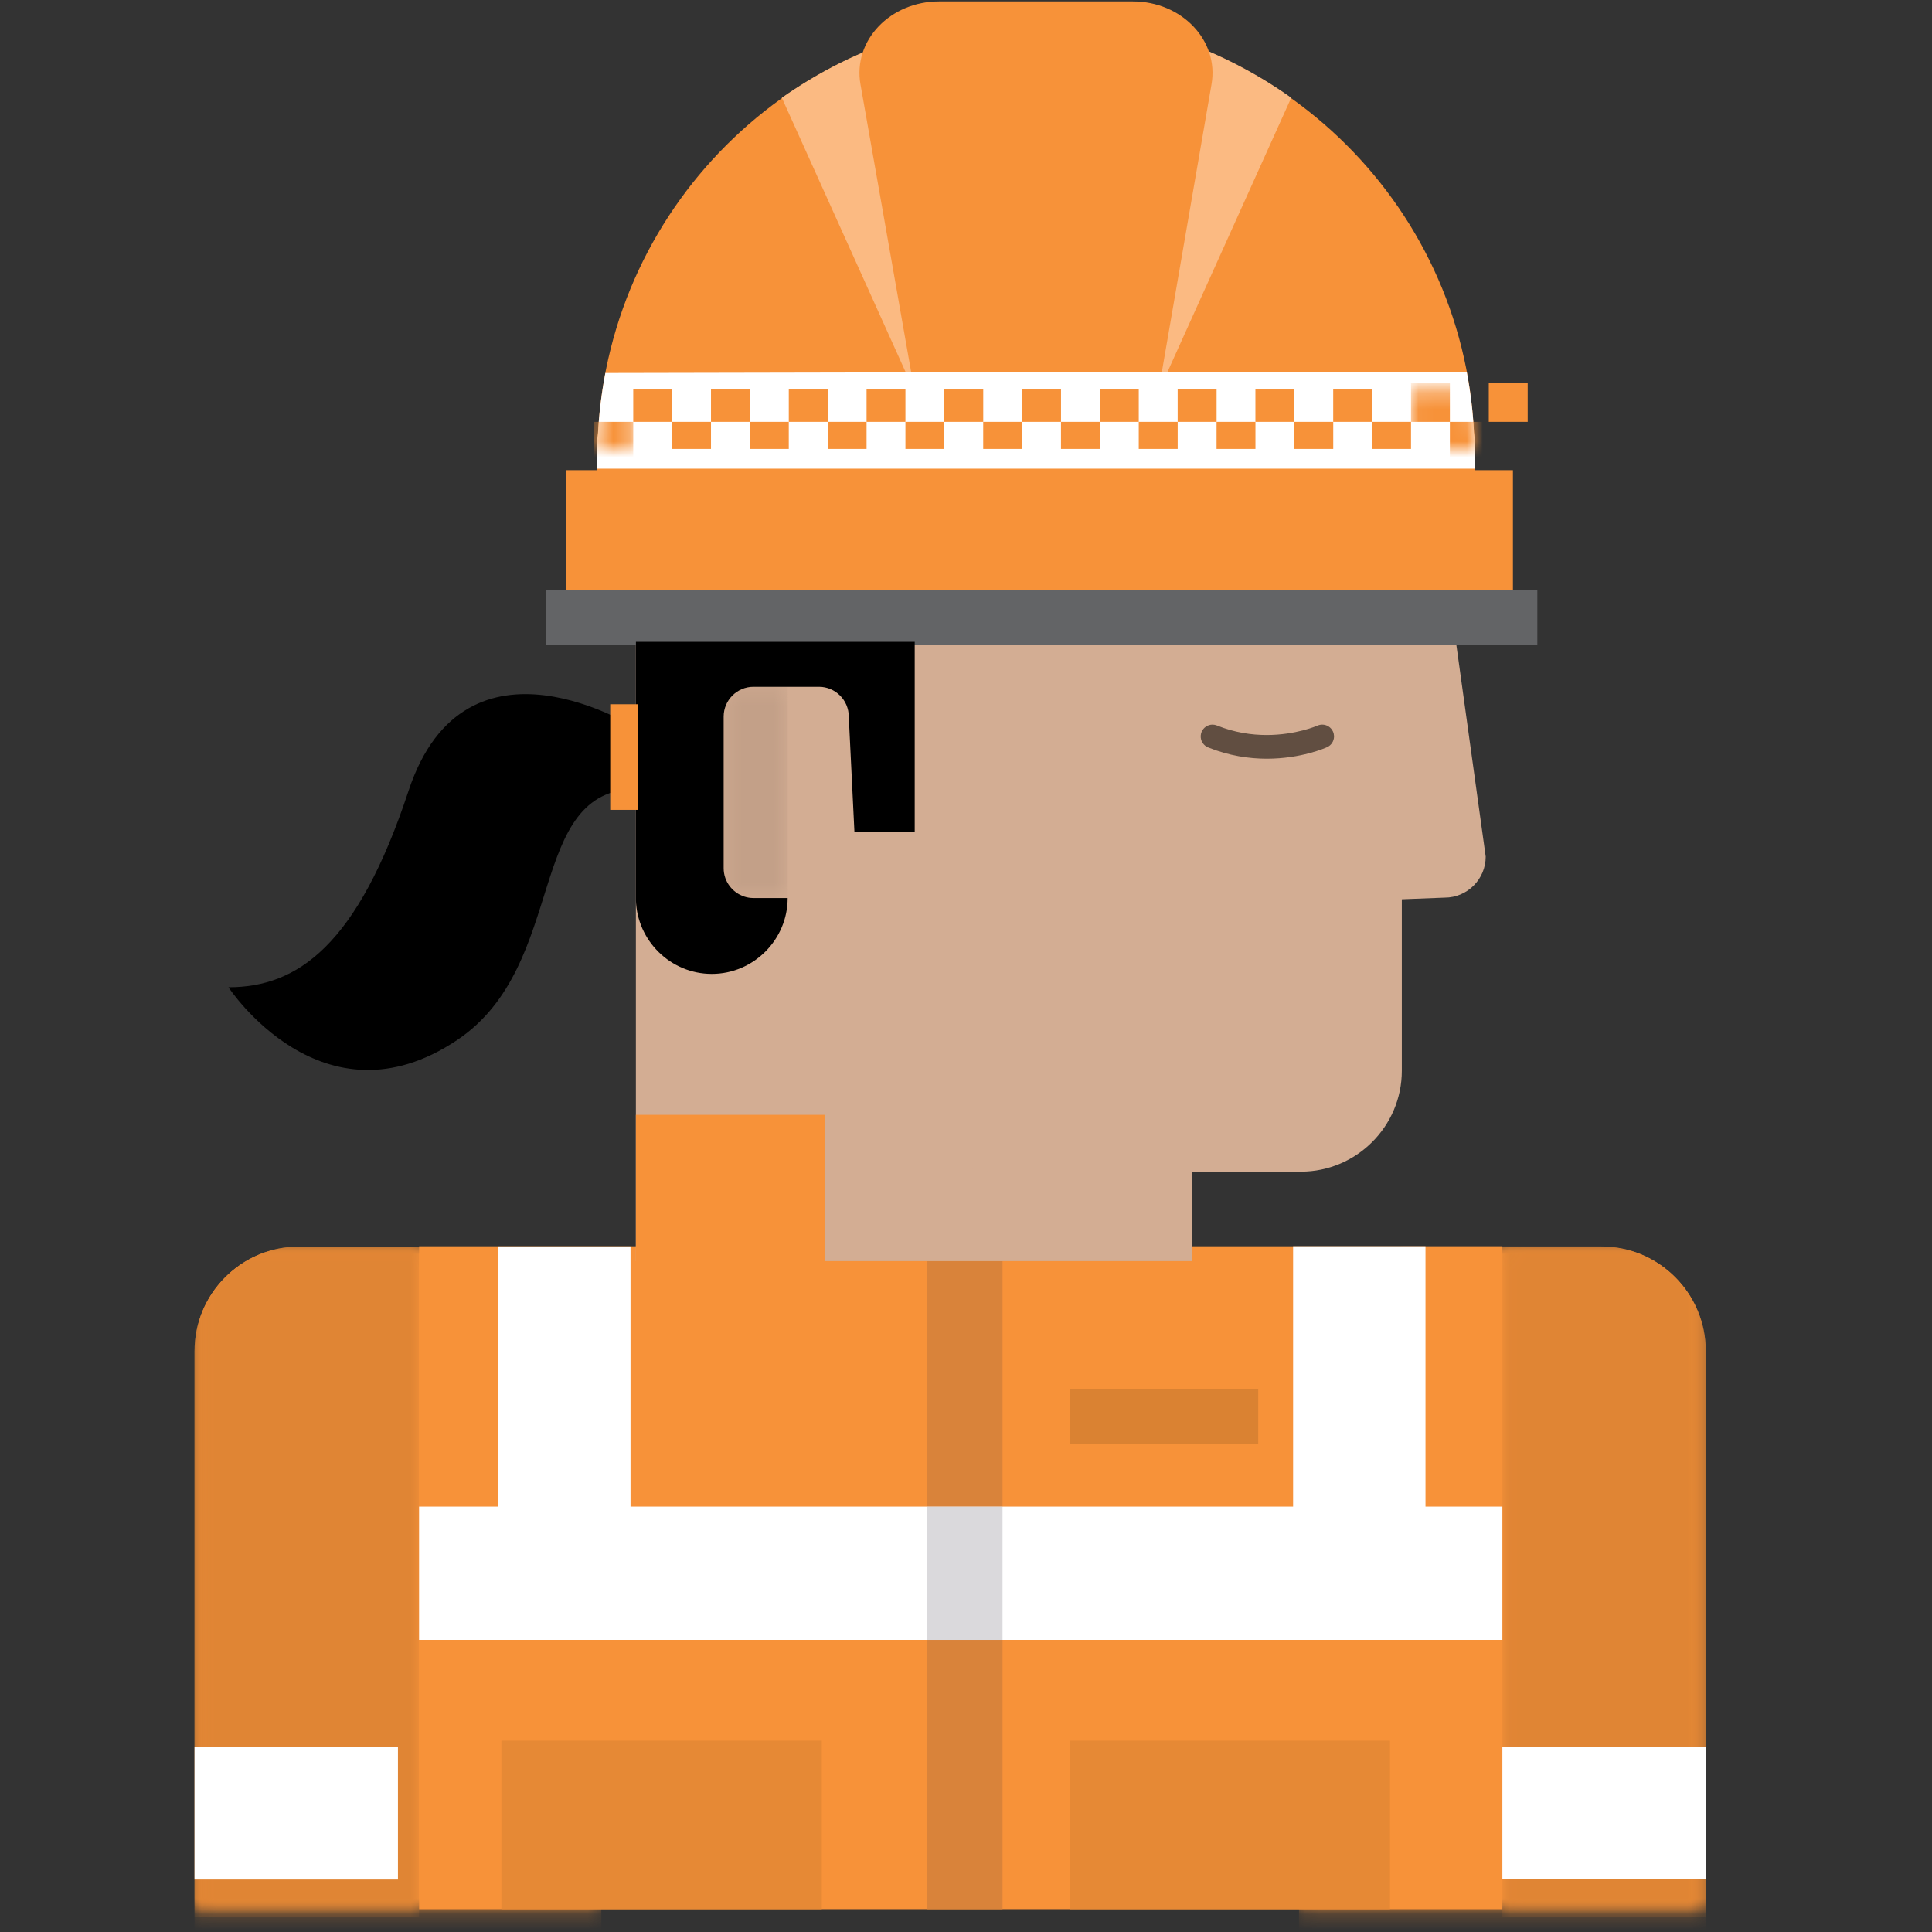 <?xml version="1.0" encoding="UTF-8"?>
<svg width="120px" height="120px" viewBox="0 0 120 120" version="1.1" xmlns="http://www.w3.org/2000/svg" xmlns:xlink="http://www.w3.org/1999/xlink">
    <rect x="0" y="0" width="120" height="120" fill="#333333" stroke="none"/>
    <title>homepage/illustration/1</title>
    <defs>
        <polygon id="path-1" points="0.083 0.026 25.349 0.026 25.349 41.183 0.083 41.183"></polygon>
        <polygon id="path-3" points="0.083 0.03 14.03 0.03 14.03 41.183 0.083 41.183"></polygon>
        <polygon id="path-5" points="0.151 0.018 25.418 0.018 25.418 41.183 0.151 41.183"></polygon>
        <polygon id="path-7" points="0.033 0.022 12.667 0.022 12.667 41.183 0.033 41.183"></polygon>
        <path d="M0.041,0.286 L0.041,3.977 L4.014,3.977 C4.012,3.631 3.998,3.282 3.947,2.935 L3.947,2.935 C3.904,2.039 3.813,1.155 3.685,0.286 L3.685,0.286 L0.041,0.286 Z" id="path-9"></path>
        <path d="M0.823,0.286 C0.686,1.178 0.592,2.085 0.541,3.003 L0.541,3.003 C0.493,3.303 0.477,3.634 0.474,3.977 L0.474,3.977 L2.731,3.977 L2.731,0.286 L0.823,0.286 Z" id="path-11"></path>
        <polygon id="path-13" points="0.377 0.324 4.353 0.324 4.353 13.439 0.377 13.439"></polygon>
    </defs>
    <g id="homepage/illustration/1" stroke="none" stroke-width="1" fill="none" fill-rule="evenodd">
        <g id="Group-2" transform="translate(12, 0)">
            <g id="Group-832" transform="translate(0, 77.401)">
                <mask id="mask-2" fill="white">
                    <use xlink:href="#path-1"></use>
                </mask>
                <g id="Clip-831"></g>
                <path d="M0.083,76.625 L0.083,6.516 C0.083,2.946 3.004,0.026 6.573,0.026 L18.859,0.026 C22.429,0.026 25.349,2.946 25.349,6.516 L25.349,76.625 L0.083,76.625 Z" id="Fill-830" fill="#F79239" mask="url(#mask-2)"></path>
            </g>
            <g id="Group-835" transform="translate(0, 77.401)">
                <mask id="mask-4" fill="white">
                    <use xlink:href="#path-3"></use>
                </mask>
                <g id="Clip-834"></g>
                <path d="M14.03,0.03 L6.372,0.03 C2.894,0.137 0.083,3.013 0.083,6.516 L0.083,41.682 L14.03,41.682 L14.03,0.03 Z" id="Fill-833" fill="#E08534" mask="url(#mask-4)"></path>
            </g>
            <polygon id="Fill-836" fill="#FFFFFF" points="0.083 116.742 12.717 116.742 12.717 108.518 0.083 108.518"></polygon>
            <g id="Group-839" transform="translate(68.532, 77.401)">
                <mask id="mask-6" fill="white">
                    <use xlink:href="#path-5"></use>
                </mask>
                <g id="Clip-838"></g>
                <path d="M25.418,76.617 L25.418,6.51 C25.418,2.94 22.496,0.018 18.928,0.018 L6.641,0.018 C3.071,0.018 0.151,2.94 0.151,6.51 L0.151,76.617 L25.418,76.617 Z" id="Fill-837" fill="#F79239" mask="url(#mask-6)"></path>
            </g>
            <g id="Group-842" transform="translate(81.283, 77.401)">
                <mask id="mask-8" fill="white">
                    <use xlink:href="#path-7"></use>
                </mask>
                <g id="Clip-841"></g>
                <path d="M6.381,0.022 L0.033,0.022 L0.033,16.178 L0.033,24.456 L0.033,41.682 L12.667,41.682 L12.667,6.509 C12.667,3.009 9.857,0.131 6.381,0.022" id="Fill-840" fill="#E08534" mask="url(#mask-8)"></path>
            </g>
            <polygon id="Fill-843" fill="#F79239" points="14.03 118.584 81.316 118.584 81.316 77.409 14.03 77.409"></polygon>
            <polygon id="Fill-844" fill="#FFFFFF" points="18.939 95.111 27.163 95.111 27.163 77.418 18.939 77.418"></polygon>
            <polygon id="Fill-845" fill="#FFFFFF" points="14.03 101.856 81.316 101.856 81.316 93.579 14.03 93.579"></polygon>
            <polygon id="Fill-846" fill="#FFFFFF" points="68.317 93.632 76.54 93.632 76.54 77.409 68.317 77.409"></polygon>
            <path d="M45.579,93.579 L50.269,93.579 L50.269,78.33 L45.579,78.33 L45.579,93.579 Z M45.579,118.584 L50.269,118.584 L50.269,101.856 L45.579,101.856 L45.579,118.584 Z" id="Fill-847" fill="#D9833A"></path>
            <polygon id="Fill-848" fill="#DAD9DC" points="45.579 101.857 50.269 101.857 50.269 93.579 45.579 93.579"></polygon>
            <polygon id="Fill-849" fill="#E68935" points="19.144 118.584 39.044 118.584 39.044 108.118 19.144 108.118"></polygon>
            <polygon id="Fill-850" fill="#E68935" points="54.431 118.584 74.334 118.584 74.334 108.118 54.431 108.118"></polygon>
            <polygon id="Fill-851" fill="#DA8232" points="54.432 89.711 66.15 89.711 66.15 86.267 54.432 86.267"></polygon>
            <polygon id="Fill-852" fill="#FFFFFF" points="81.316 116.734 93.95 116.734 93.95 108.511 81.316 108.511"></polygon>
            <polygon id="Fill-853" fill="#D3AD93" points="27.496 78.33 62.055 78.33 62.055 39.867 27.496 39.867"></polygon>
            <polygon id="Fill-854" fill="#F79239" points="27.496 80.475 39.215 80.475 39.215 69.244 27.496 69.244"></polygon>
            <g id="Group-859" transform="translate(46.22, 33.469)">
                <path d="M1.73,20.522 C0.854,18.461 0.953,7.776 0.506,1.242 L22.222,1.242 C22.689,0.671 23.399,0.306 24.19,0.306 L29.174,0.306 C30.573,0.306 31.719,1.451 31.719,2.851 L34.06,19.739 C34.06,21.138 32.916,22.284 31.516,22.284 L23.908,22.578 C10.992,22.578 3.06,23.644 1.73,20.522" id="Fill-855" fill="#D3AD93"></path>
                <path d="M17.091,11.538 C16.802,11.538 16.528,11.712 16.412,11.997 C16.383,12.067 16.367,12.139 16.361,12.209 L16.361,12.335 C16.383,12.599 16.552,12.843 16.815,12.952 C18.122,13.479 19.376,13.656 20.468,13.656 C22.599,13.656 24.118,12.982 24.212,12.937 C24.473,12.819 24.629,12.566 24.639,12.297 L24.639,12.244 C24.635,12.15 24.615,12.058 24.573,11.967 C24.451,11.697 24.184,11.538 23.906,11.538 C23.805,11.538 23.703,11.559 23.604,11.603 C23.585,11.611 22.278,12.184 20.452,12.184 C19.524,12.184 18.463,12.035 17.365,11.592 C17.275,11.556 17.181,11.538 17.091,11.538" id="Fill-857" fill="#614E41"></path>
            </g>
            <polyline id="Fill-860" fill="#F79239" points="25.757 38.238 81.971 38.238 81.971 35.639 81.971 29.203 79.373 29.203 23.159 29.203 23.159 38.238 81.971 38.238"></polyline>
            <g id="Group-871" transform="translate(24.601, 0)">
                <path d="M0.474,28.288 L0.474,29.111 L0.474,29.663 L55.017,29.663 L55.017,29.111 L55.017,28.288 C55.017,27.806 55.017,27.323 54.949,26.842 C54.259,12.466 42.361,1.05 27.778,1.05 C13.197,1.05 1.299,12.466 0.542,26.912 C0.474,27.323 0.474,27.806 0.474,28.288" id="Fill-861" fill="#F79239"></path>
                <path d="M11.959,6.071 L20.215,24.366 L18.836,2.563 C16.361,3.387 14.023,4.625 11.959,6.071" id="Fill-863" fill="#FBBA82"></path>
                <path d="M35.345,24.366 L43.599,6.071 C41.467,4.557 39.197,3.387 36.721,2.493 L35.345,24.366 Z" id="Fill-865" fill="#FBBA82"></path>
                <path d="M20.214,24.366 L35.346,24.366 L38.648,5.241 C39.129,2.509 36.79,0.088 33.765,0.088 L21.725,0.088 C18.7,0.088 16.361,2.509 16.845,5.241 L20.214,24.366 Z" id="Fill-867" fill="#F79239"></path>
                <path d="M0.474,28.288 C0.474,27.806 0.474,27.323 0.542,26.912 C0.609,25.637 0.767,24.389 0.999,23.168 L27.963,23.113 L54.504,23.113 C54.734,24.33 54.888,25.573 54.949,26.842 C55.017,27.323 55.017,27.806 55.017,28.288 L55.017,29.111 C55.017,29.319 55.017,28.906 55.017,29.111 L0.474,29.111 C0.474,28.906 0.474,29.319 0.474,29.111 L0.474,28.288 Z" id="Fill-869" fill="#FFFFFF"></path>
            </g>
            <polygon id="Fill-872" fill="#F79239" points="80.471 26.202 82.888 26.202 82.888 23.788 80.471 23.788"></polygon>
            <g id="Group-876" transform="translate(75.602, 23.907)">
                <mask id="mask-10" fill="white">
                    <use xlink:href="#path-9"></use>
                </mask>
                <g id="Clip-874"></g>
                <polygon id="Fill-873" fill="#F79239" mask="url(#mask-10)" points="0.039 2.296 2.453 2.296 2.453 -0.119 0.039 -0.119"></polygon>
                <polygon id="Fill-875" fill="#F79239" mask="url(#mask-10)" points="2.453 4.71 4.87 4.71 4.87 2.296 2.453 2.296"></polygon>
            </g>
            <polygon id="Fill-877" fill="#F79239" points="70.808 26.202 73.225 26.202 73.225 24.193 70.808 24.193"></polygon>
            <polygon id="Fill-878" fill="#F79239" points="73.223 27.884 75.641 27.884 75.641 26.202 73.223 26.202"></polygon>
            <polygon id="Fill-879" fill="#F79239" points="65.976 26.202 68.394 26.202 68.394 24.193 65.976 24.193"></polygon>
            <polygon id="Fill-880" fill="#F79239" points="68.394 27.884 70.81 27.884 70.81 26.202 68.394 26.202"></polygon>
            <polygon id="Fill-881" fill="#F79239" points="61.147 26.202 63.565 26.202 63.565 24.193 61.147 24.193"></polygon>
            <polygon id="Fill-882" fill="#F79239" points="63.563 27.884 65.978 27.884 65.978 26.202 63.563 26.202"></polygon>
            <polygon id="Fill-883" fill="#F79239" points="56.315 26.202 58.731 26.202 58.731 24.193 56.315 24.193"></polygon>
            <polygon id="Fill-884" fill="#F79239" points="58.731 27.884 61.148 27.884 61.148 26.202 58.731 26.202"></polygon>
            <polygon id="Fill-885" fill="#F79239" points="51.485 26.202 53.902 26.202 53.902 24.193 51.485 24.193"></polygon>
            <polygon id="Fill-886" fill="#F79239" points="53.9 27.884 56.316 27.884 56.316 26.202 53.9 26.202"></polygon>
            <polygon id="Fill-887" fill="#F79239" points="46.655 26.202 49.071 26.202 49.071 24.193 46.655 24.193"></polygon>
            <polygon id="Fill-888" fill="#F79239" points="49.069 27.884 51.485 27.884 51.485 26.202 49.069 26.202"></polygon>
            <polygon id="Fill-889" fill="#F79239" points="41.824 26.202 44.238 26.202 44.238 24.193 41.824 24.193"></polygon>
            <polygon id="Fill-890" fill="#F79239" points="44.238 27.884 46.656 27.884 46.656 26.202 44.238 26.202"></polygon>
            <polygon id="Fill-891" fill="#F79239" points="36.993 26.202 39.408 26.202 39.408 24.193 36.993 24.193"></polygon>
            <polygon id="Fill-892" fill="#F79239" points="39.408 27.884 41.824 27.884 41.824 26.202 39.408 26.202"></polygon>
            <polygon id="Fill-893" fill="#F79239" points="32.161 26.202 34.579 26.202 34.579 24.193 32.161 24.193"></polygon>
            <polygon id="Fill-894" fill="#F79239" points="34.575 27.884 36.992 27.884 36.992 26.202 34.575 26.202"></polygon>
            <polygon id="Fill-895" fill="#F79239" points="27.332 26.202 29.748 26.202 29.748 24.193 27.332 24.193"></polygon>
            <polygon id="Fill-896" fill="#F79239" points="29.745 27.884 32.161 27.884 32.161 26.202 29.745 26.202"></polygon>
            <g id="Group-899" transform="translate(24.601, 23.907)">
                <mask id="mask-12" fill="white">
                    <use xlink:href="#path-11"></use>
                </mask>
                <g id="Clip-898"></g>
                <polygon id="Fill-897" fill="#F79239" mask="url(#mask-12)" points="0.313 4.71 2.731 4.71 2.731 2.296 0.313 2.296"></polygon>
            </g>
            <polygon id="Fill-900" fill="#636466" points="21.892 40.075 83.487 40.075 83.487 36.646 21.892 36.646"></polygon>
            <g id="Group-903" transform="translate(32.57, 42.338)">
                <mask id="mask-14" fill="white">
                    <use xlink:href="#path-13"></use>
                </mask>
                <g id="Clip-902"></g>
                <path d="M4.353,0.322 L2.15,0.322 C1.169,0.362 0.376,1.178 0.376,2.171 L0.376,8.785 L0.376,11.59 C0.376,11.804 0.415,12.006 0.482,12.198 C0.735,12.918 1.424,13.439 2.227,13.439 L4.353,13.439 L4.353,0.322 Z" id="Fill-901" fill="#C3A088" mask="url(#mask-14)"></path>
            </g>
            <g id="Group-910" transform="translate(1.594, 39.844)">
                <path d="M48.354,32.929 L67.211,32.929 C70.657,32.929 73.476,30.11 73.476,26.663 L73.476,15.638 C73.476,12.193 70.657,9.375 67.211,9.375 L48.354,9.375 C44.908,9.375 42.089,12.193 42.089,15.638 L42.089,26.663 C42.089,30.11 44.908,32.929 48.354,32.929" id="Fill-904" fill="#D3AD93"></path>
                <path d="M39.125,4.664 C39.125,3.646 38.293,2.814 37.275,2.814 L35.329,2.814 L33.203,2.814 C32.186,2.814 31.354,3.646 31.354,4.664 L31.354,11.278 L31.354,14.083 C31.354,14.295 31.39,14.499 31.457,14.691 C31.711,15.412 32.399,15.934 33.203,15.934 L35.329,15.934 C35.329,18.527 33.207,20.646 30.617,20.646 C28.063,20.646 25.97,18.59 25.905,16.053 L25.905,0.021 L43.221,0.021 L43.221,11.823 L39.476,11.823 L39.125,4.664 Z" id="Fill-906" fill="#000000"></path>
                <path d="M26.01,5.448 C26.01,5.448 15.324,-1.441 11.781,9.276 C8.609,18.88 4.894,21.476 0.597,21.476 C0.597,21.476 6.425,30.368 14.799,24.756 C21.767,20.087 18.984,9.145 26.01,9.145" id="Fill-908" fill="#000000"></path>
            </g>
            <polygon id="Fill-911" fill="#F79239" points="25.902 50.302 27.604 50.302 27.604 43.742 25.902 43.742"></polygon>
        </g>
    </g>
</svg>
